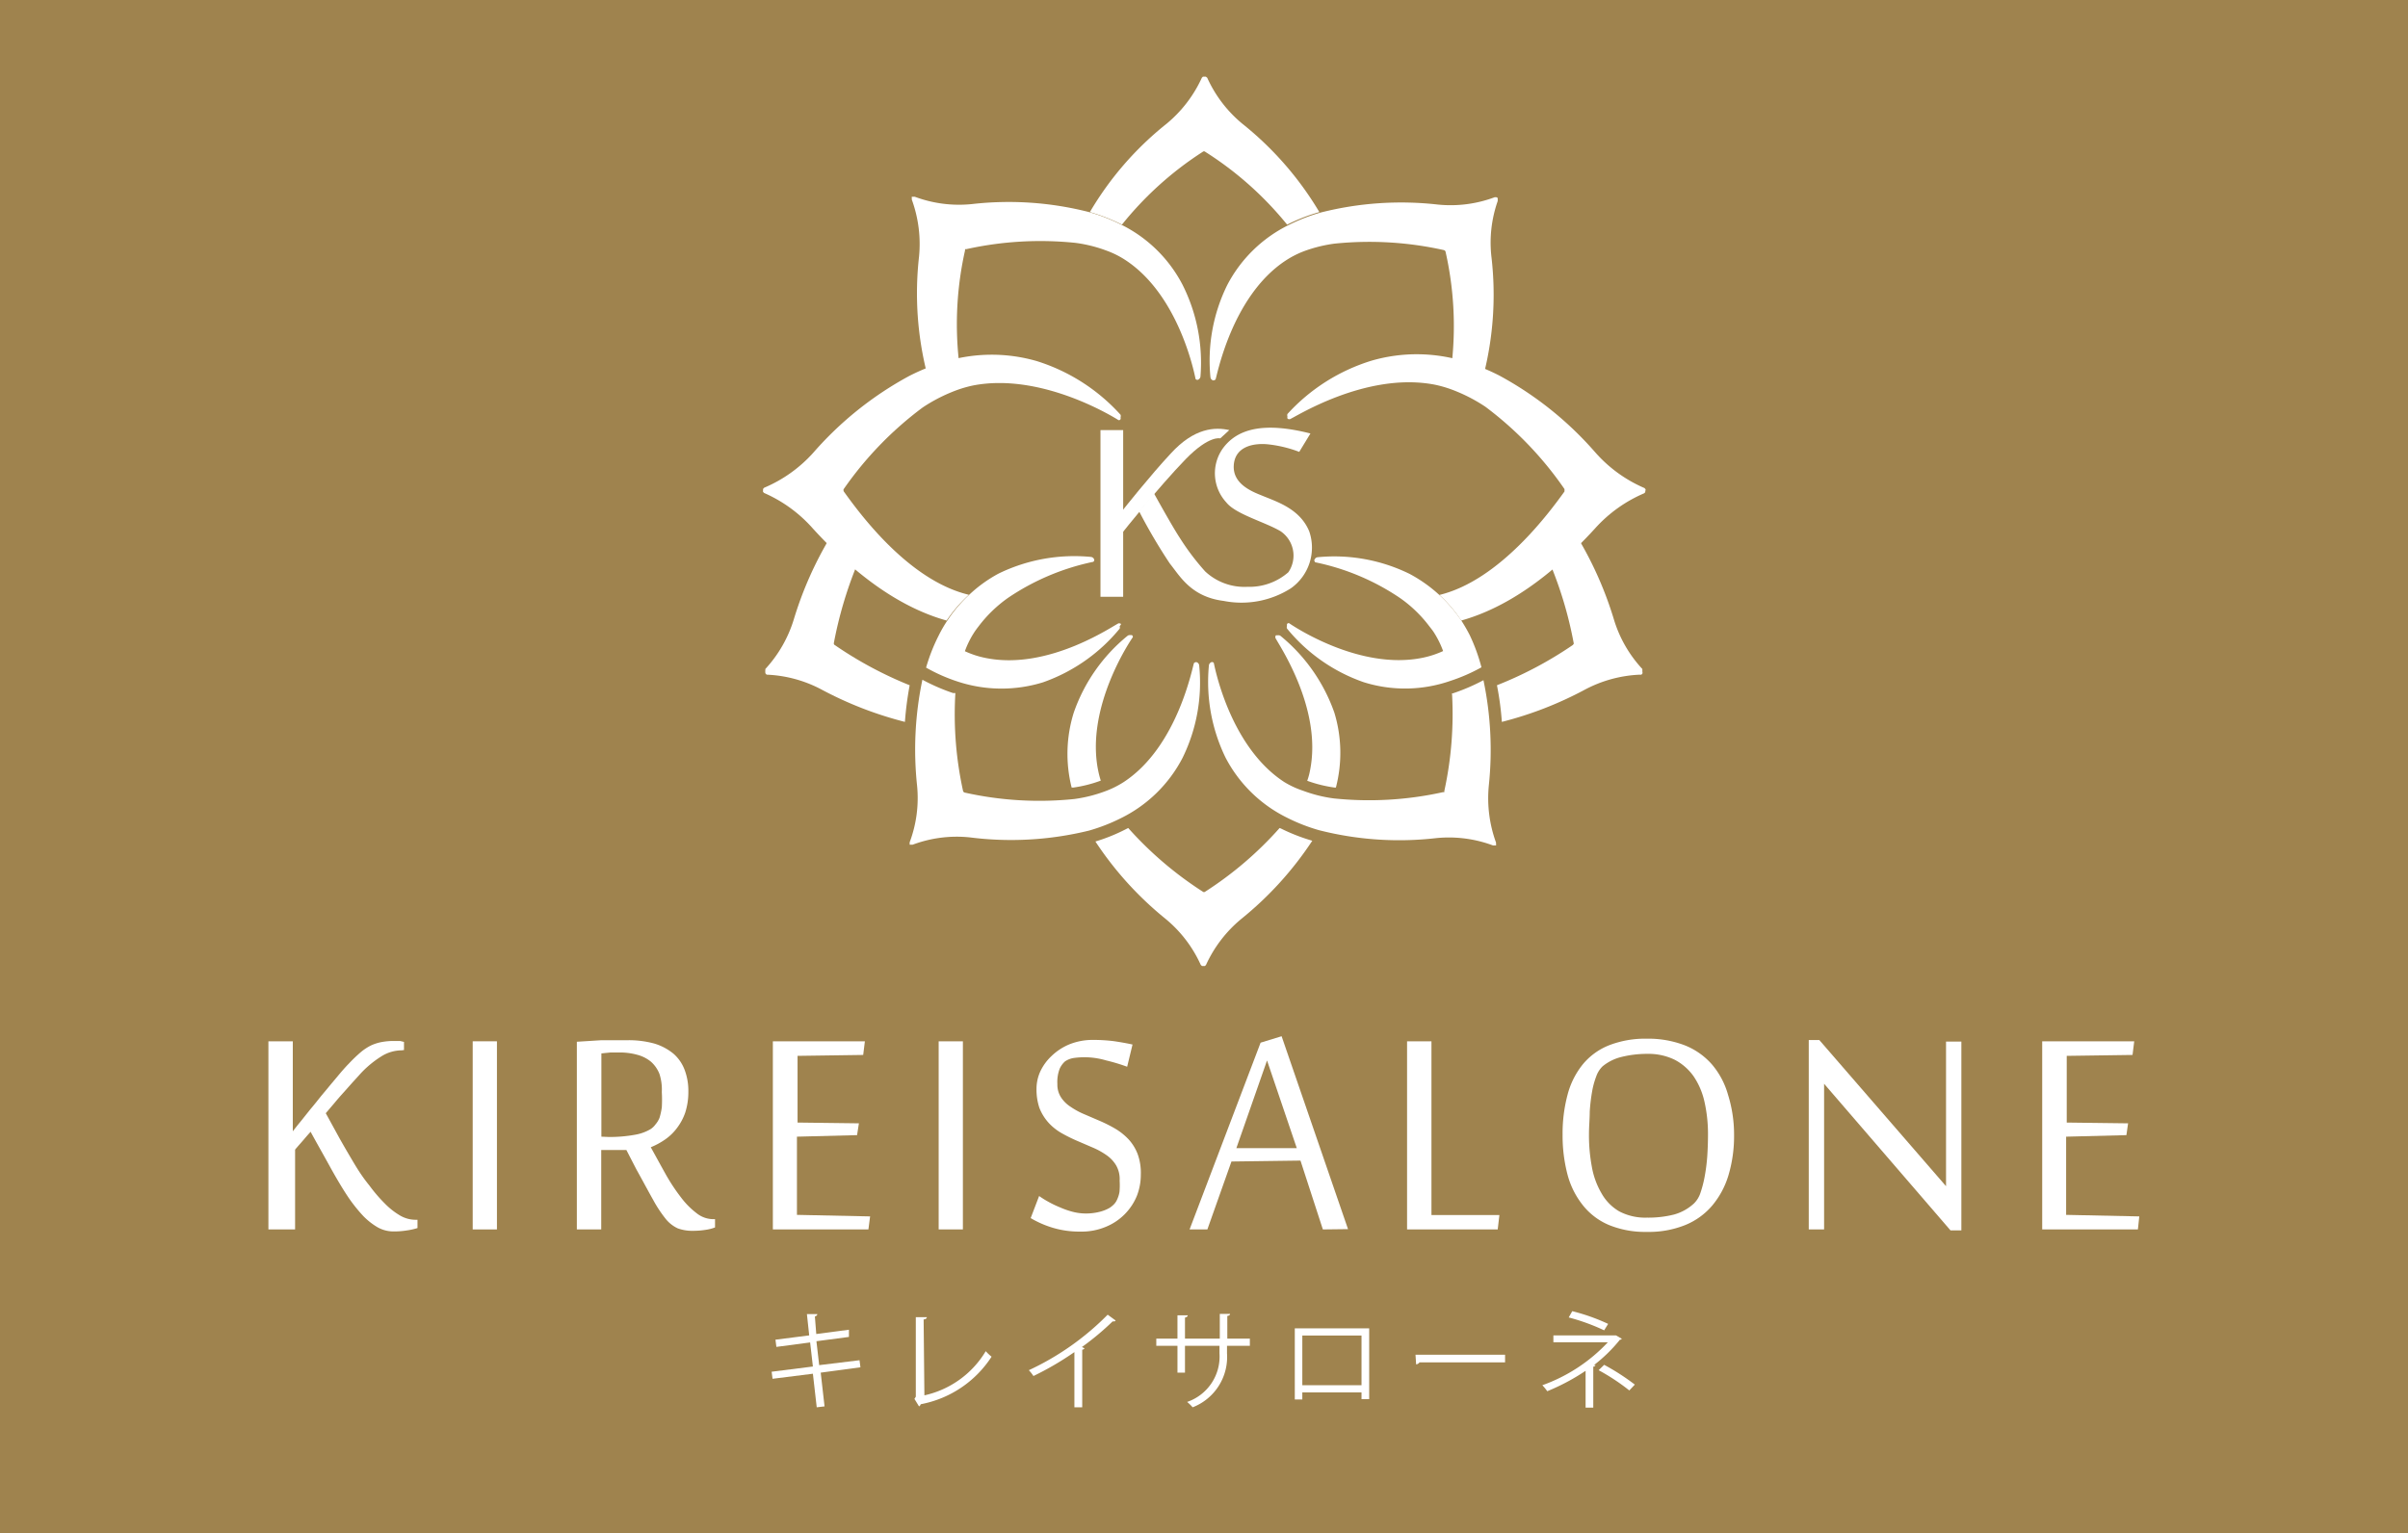 <svg xmlns="http://www.w3.org/2000/svg" viewBox="0 0 157 100"><defs><style>.a{fill:#9f834e;}.b{fill:#fff;}</style></defs><rect class="a" width="157" height="100"/><path class="b" d="M26.18,68.5a2.51,2.51,0,0,0-1.28.37,6.67,6.67,0,0,0-1.45,1.21l-.49.54-.56.63c-.2.22-.39.44-.59.68l-.57.67.91,1.66c.31.55.62,1.08.93,1.6s.63,1,1,1.45a10,10,0,0,0,1,1.17,4.81,4.81,0,0,0,1,.79,2,2,0,0,0,1,.28h.14v.54a4.39,4.39,0,0,1-.73.16,5.22,5.22,0,0,1-.87.06,2.1,2.1,0,0,1-1-.27,4.42,4.42,0,0,1-.94-.74,10.37,10.37,0,0,1-.89-1.1c-.29-.42-.57-.88-.85-1.36s-.56-1-.84-1.5-.56-1-.85-1.53l-.23.26-.3.35-.29.33c-.09.11-.16.18-.19.23v5.2H17.5V67.91h1.59v5.87c.14-.18.31-.4.51-.64l.63-.79c.23-.27.46-.56.69-.85l.69-.83.62-.74c.2-.23.37-.42.52-.57a9.83,9.83,0,0,1,.76-.73,3.33,3.33,0,0,1,.68-.45,2.92,2.92,0,0,1,.69-.22,4.15,4.15,0,0,1,.83-.07l.38,0,.25.06v.53Z"/><path class="b" d="M30.82,80.18V67.91H32.4V80.18Z"/><path class="b" d="M40.84,75H39.2v5.18H37.61V67.94l1.59-.1,1.7,0a6.25,6.25,0,0,1,1.77.22,3.57,3.57,0,0,1,1.24.66,2.62,2.62,0,0,1,.73,1.06,3.86,3.86,0,0,1,.24,1.41,4.37,4.37,0,0,1-.2,1.36,3.58,3.58,0,0,1-.53,1,3.31,3.31,0,0,1-.78.76,4.79,4.79,0,0,1-.94.51c.35.63.68,1.24,1,1.81a12.59,12.59,0,0,0,1,1.5,5.24,5.24,0,0,0,1,1,1.74,1.74,0,0,0,1.08.38h.11v.54a2.83,2.83,0,0,1-.64.16,5.16,5.16,0,0,1-.79.06,2.77,2.77,0,0,1-1-.16,2.2,2.2,0,0,1-.78-.61,8.3,8.3,0,0,1-.82-1.24c-.3-.53-.66-1.21-1.1-2Zm-1.15-.85A9.21,9.21,0,0,0,41.43,74a2.92,2.92,0,0,0,1-.37,1.17,1.17,0,0,0,.3-.29A1.52,1.52,0,0,0,43,72.9a4.38,4.38,0,0,0,.15-.68,8.72,8.72,0,0,0,0-1A3.31,3.31,0,0,0,43,70.05a2.06,2.06,0,0,0-.56-.81,2.34,2.34,0,0,0-.89-.45,4.23,4.23,0,0,0-1.18-.15l-.57,0-.59.06v5.43Z"/><path class="b" d="M56.62,80.18H50.39V67.91h6l-.11.89L52,68.86v4.35l4,.05-.12.77-3.92.1v5.1l4.77.1Z"/><path class="b" d="M61.2,80.18V67.91h1.58V80.18Z"/><path class="b" d="M74.38,76.62A3.77,3.77,0,0,1,74.12,78a3.69,3.69,0,0,1-2,2,4.06,4.06,0,0,1-1.68.32,6,6,0,0,1-1.77-.24,6.42,6.42,0,0,1-1.47-.64L67.75,78a6,6,0,0,0,.61.38,6.53,6.53,0,0,0,.75.36,5.41,5.41,0,0,0,.83.29,3.43,3.43,0,0,0,.82.11,3.62,3.62,0,0,0,.94-.11,2.51,2.51,0,0,0,.65-.26,1.71,1.71,0,0,0,.26-.21,1,1,0,0,0,.22-.32,1.92,1.92,0,0,0,.16-.51A5,5,0,0,0,73,77a1.8,1.8,0,0,0-.23-1,2.16,2.16,0,0,0-.62-.66,4.91,4.91,0,0,0-.88-.49l-1-.43a10.26,10.26,0,0,1-1-.49,3.55,3.55,0,0,1-.87-.67,3.2,3.2,0,0,1-.63-1A3.76,3.76,0,0,1,67.58,71a2.72,2.72,0,0,1,.25-1.13,3.29,3.29,0,0,1,.73-1,3.71,3.71,0,0,1,1.16-.76,4.07,4.07,0,0,1,1.57-.29,10.89,10.89,0,0,1,1.32.08c.41.06.82.13,1.23.22l-.35,1.45a11.91,11.91,0,0,0-1.36-.41A5,5,0,0,0,70,69a1.39,1.39,0,0,0-.56.22,1.42,1.42,0,0,0-.35.48,2.43,2.43,0,0,0-.15,1,1.53,1.53,0,0,0,.24.87,2.12,2.12,0,0,0,.62.61,4.89,4.89,0,0,0,.88.48l1,.43a9.33,9.33,0,0,1,1,.5,4,4,0,0,1,.88.69,3,3,0,0,1,.62,1A3.6,3.6,0,0,1,74.38,76.62Z"/><path class="b" d="M86.25,80.18l-1.46-4.49-4.5.06-1.57,4.43H77.56L82.19,68l1.37-.42,4.33,12.58Zm-1.7-5.3-1.94-5.72-2,5.72Z"/><path class="b" d="M91.74,80.18V67.91h1.59V79.24h4.43l-.11.94Z"/><path class="b" d="M113.06,74a8.94,8.94,0,0,1-.36,2.63,5.56,5.56,0,0,1-1.07,2,4.57,4.57,0,0,1-1.77,1.27,6.35,6.35,0,0,1-2.48.44,6.21,6.21,0,0,1-2.48-.45,4.3,4.3,0,0,1-1.7-1.29,5.41,5.41,0,0,1-1-2,10,10,0,0,1-.32-2.6,9.82,9.82,0,0,1,.32-2.59,5.27,5.27,0,0,1,1-2,4.25,4.25,0,0,1,1.71-1.24,6.52,6.52,0,0,1,2.46-.43,6.65,6.65,0,0,1,2.47.43,4.61,4.61,0,0,1,1.77,1.24,5.22,5.22,0,0,1,1.06,2A8.67,8.67,0,0,1,113.06,74Zm-1.7,0a9.58,9.58,0,0,0-.23-2.15,4.82,4.82,0,0,0-.71-1.66,3.48,3.48,0,0,0-1.24-1.08,3.9,3.9,0,0,0-1.78-.38,6.91,6.91,0,0,0-1.68.2,3.09,3.09,0,0,0-1.23.61,1.68,1.68,0,0,0-.42.67,5.23,5.23,0,0,0-.27,1,11.75,11.75,0,0,0-.15,1.29c0,.47-.05.95-.05,1.46a11.17,11.17,0,0,0,.19,2.15,5.18,5.18,0,0,0,.62,1.7A3.14,3.14,0,0,0,105.57,79a3.64,3.64,0,0,0,1.81.41,6.82,6.82,0,0,0,1.76-.2,3.16,3.16,0,0,0,1.29-.71,1.7,1.7,0,0,0,.43-.68,7.49,7.49,0,0,0,.28-1.07,11.94,11.94,0,0,0,.17-1.31C111.34,75,111.36,74.48,111.36,74Z"/><path class="b" d="M127.17,80.24l-8.24-9.56h0c0,.9,0,1.72,0,2.47,0,.32,0,.63,0,.95s0,.6,0,.87,0,.49,0,.68v4.53h-1V67.83h.69l8.26,9.53h0c0-.84,0-1.61,0-2.33,0-.31,0-.61,0-.92s0-.61,0-.88,0-.53,0-.74V67.93h1V80.24Z"/><path class="b" d="M139.39,80.18h-6.24V67.91h6l-.11.89-4.29.06v4.35l4,.05-.11.77-3.93.1v5.1l4.77.1Z"/><rect class="b" x="71.75" y="28.05" width="1.48" height="10.87"/><path class="b" d="M73.22,33.25S75,31,76.33,29.58c1.54-1.69,2.9-1.74,3.82-1.53l-.59.54s-.72-.22-2.25,1.35c-1.81,1.87-4.09,4.75-4.09,4.75Z"/><path class="b" d="M75.23,32.16s1.19,2.16,1.7,2.93a16.13,16.13,0,0,0,1.65,2.18,3.75,3.75,0,0,0,2.76,1A3.85,3.85,0,0,0,84,37.32a1.92,1.92,0,0,0-.5-2.67c-1-.6-2.94-1.11-3.55-1.89a2.8,2.8,0,0,1-.24-3.49c.92-1.28,2.62-1.79,5.73-1l-.73,1.2a8.08,8.08,0,0,0-2.12-.5c-1.08-.08-2.09.27-2.15,1.39s1,1.63,1.79,1.94c1,.42,2.51.86,3.13,2.35a3.25,3.25,0,0,1-1.2,3.72,6,6,0,0,1-4.38.82c-2.14-.27-2.86-1.64-3.51-2.44a36.14,36.14,0,0,1-2-3.4Z"/><path class="b" d="M81,8.07a8.33,8.33,0,0,1-2.29-3L78.62,5l-.09,0h0l-.1,0-.07.07a8.44,8.44,0,0,1-2.3,3,20.89,20.89,0,0,0-5,5.76,11.81,11.81,0,0,1,2.09.82A22,22,0,0,1,78.42,9.9a.12.12,0,0,1,.16,0,22,22,0,0,1,5.34,4.75,11.91,11.91,0,0,1,2.1-.82A21.26,21.26,0,0,0,81,8.07Z"/><path class="b" d="M77.1,18.57a9,9,0,0,0-4-3.92A11.81,11.81,0,0,0,71,13.83a21.15,21.15,0,0,0-7.64-.52,8.24,8.24,0,0,1-3.72-.48h-.1l-.09,0v0h0a.19.19,0,0,0,0,.09v.1a8.46,8.46,0,0,1,.47,3.72,21.32,21.32,0,0,0,.52,7.63,12.43,12.43,0,0,1,2.07-.91,22,22,0,0,1,.41-7.13s0-.05,0-.08l.08,0a22.27,22.27,0,0,1,7.13-.41,9.09,9.09,0,0,1,2,.5,5.88,5.88,0,0,1,1.23.61c3.61,2.35,4.57,7.71,4.59,7.76s.1.07.14.06a.19.19,0,0,0,.11-.07.23.23,0,0,0,.07-.15A11.29,11.29,0,0,0,77.1,18.57Z"/><path class="b" d="M97.65,13.11V13a.79.79,0,0,0,0-.09h0l-.09-.05h-.1a8.2,8.2,0,0,1-3.72.48,21.32,21.32,0,0,0-7.63.52,11.91,11.91,0,0,0-2.1.82,9,9,0,0,0-4,3.92,11.14,11.14,0,0,0-1.09,6,.26.26,0,0,0,.07.15.3.3,0,0,0,.11.06s.08,0,.15-.06,1-5.41,4.58-7.76A6.13,6.13,0,0,1,85,16.39a9.24,9.24,0,0,1,2-.5,22.3,22.3,0,0,1,7.14.42.15.15,0,0,1,.11.11,22,22,0,0,1,.42,7.14,11.83,11.83,0,0,1,2.06.9,21.3,21.3,0,0,0,.52-7.63A8.2,8.2,0,0,1,97.65,13.11Z"/><path class="b" d="M63.17,38.79c-4-.95-7.23-5.46-8.15-6.73A.11.11,0,0,1,55,32a.16.16,0,0,1,0-.09,22.92,22.92,0,0,1,5.15-5.33,10.51,10.51,0,0,1,1.88-1,7.93,7.93,0,0,1,1.41-.44c4.57-.89,9.42,2.22,9.47,2.25s.13,0,.15-.06a.27.27,0,0,0,0-.12.25.25,0,0,0,0-.16,12.31,12.31,0,0,0-5.46-3.5,10.58,10.58,0,0,0-6.08.06,14,14,0,0,0-2.24.91,22.46,22.46,0,0,0-6.25,5,9,9,0,0,1-3.21,2.29l-.07.08,0,.09v0h0v0a.69.69,0,0,0,0,.1l.07.07A9.1,9.1,0,0,1,53,34.47q4.36,4.78,8.72,6A9.09,9.09,0,0,1,63.17,38.79Z"/><path class="b" d="M73.09,40.71s0-.06-.15-.06-4.51,3.14-8.73,2.25a6,6,0,0,1-1.3-.43,5.88,5.88,0,0,1,.61-1.23c.09-.14.19-.27.29-.4A8.66,8.66,0,0,1,65.71,39a15.57,15.57,0,0,1,5.57-2.36c.07-.06.07-.1.06-.14a.24.24,0,0,0-.06-.11.26.26,0,0,0-.16-.07,11.29,11.29,0,0,0-6,1.08,8.94,8.94,0,0,0-1.92,1.38,9.09,9.09,0,0,0-1.42,1.67,8.57,8.57,0,0,0-.58,1,11.81,11.81,0,0,0-.82,2.09,11.18,11.18,0,0,0,2.06.91A9.15,9.15,0,0,0,68,44.5a11.3,11.3,0,0,0,5-3.5.22.22,0,0,0,0-.16A.51.51,0,0,0,73.09,40.71Z"/><path class="b" d="M107.29,32v0l0-.09-.07-.08A9,9,0,0,1,104,29.49a22.46,22.46,0,0,0-6.25-5,14,14,0,0,0-2.24-.91,10.58,10.58,0,0,0-6.08-.06A12.31,12.31,0,0,0,83.94,27a.25.25,0,0,0,0,.16.27.27,0,0,0,0,.12s0,.06.15.06,4.9-3.14,9.47-2.25a7.93,7.93,0,0,1,1.41.44,10.51,10.51,0,0,1,1.88,1A22.92,22.92,0,0,1,102,31.89a.16.16,0,0,1,0,.09.11.11,0,0,1,0,.08c-.92,1.27-4.19,5.78-8.15,6.74a8.83,8.83,0,0,1,1.42,1.67q4.35-1.22,8.72-6a9.1,9.1,0,0,1,3.21-2.3l.07-.07,0-.1v0h0Z"/><path class="b" d="M95.83,41.43a10.19,10.19,0,0,0-.58-1,9.4,9.4,0,0,0-3.34-3,11.14,11.14,0,0,0-6-1.09.26.26,0,0,0-.15.07l-.07.11s0,.08.06.15A15.38,15.38,0,0,1,91.28,39a8.44,8.44,0,0,1,1.9,1.83c.1.13.21.26.3.4a6.13,6.13,0,0,1,.61,1.23,6.19,6.19,0,0,1-1.3.43c-4.22.89-8.69-2.21-8.73-2.24s-.13,0-.15.06a.43.43,0,0,0,0,.12.22.22,0,0,0,0,.16,11.2,11.2,0,0,0,5,3.5,9,9,0,0,0,5.61-.07,11.6,11.6,0,0,0,2.07-.9A11.91,11.91,0,0,0,95.83,41.43Z"/><path class="b" d="M83.43,54a23.27,23.27,0,0,1-4.85,4.15.12.12,0,0,1-.16,0A23.52,23.52,0,0,1,73.56,54l-.14.07a11.67,11.67,0,0,1-2,.81A22.14,22.14,0,0,0,76,59.93a8.33,8.33,0,0,1,2.29,3l.08.07.09,0h0l.1,0,.07-.07a8.44,8.44,0,0,1,2.3-3,22.3,22.3,0,0,0,4.63-5.1,12.29,12.29,0,0,1-2.05-.8Z"/><path class="b" d="M94.67,45.21a23.59,23.59,0,0,1-.5,6.37s0,.05,0,.08a.2.2,0,0,1-.08,0,22.27,22.27,0,0,1-7.13.41,9.09,9.09,0,0,1-2-.5A5.88,5.88,0,0,1,83.73,51c-3.61-2.35-4.57-7.71-4.59-7.76s-.1-.07-.14-.06a.19.19,0,0,0-.11.07.23.23,0,0,0-.07.15,11.29,11.29,0,0,0,1.08,6,9,9,0,0,0,4,3.92,11.81,11.81,0,0,0,2.09.82,21.15,21.15,0,0,0,7.64.52,8.24,8.24,0,0,1,3.72.48h.1l.09,0v0h0a.19.19,0,0,0,0-.09v-.1a8.46,8.46,0,0,1-.47-3.72,22.14,22.14,0,0,0-.35-6.87,12.83,12.83,0,0,1-2,.86Z"/><path class="b" d="M71.77,50.91h0a6.06,6.06,0,0,1-.16-.61c-.89-4.22,2.21-8.69,2.24-8.73s0-.13-.06-.15l-.12,0a.22.22,0,0,0-.16.05,11.2,11.2,0,0,0-3.5,5,9,9,0,0,0-.14,4.89H70A8.55,8.55,0,0,0,71.77,50.91Z"/><path class="b" d="M87,51.36h.1A9,9,0,0,0,87,46.48a11.3,11.3,0,0,0-3.5-5,.22.22,0,0,0-.16-.05l-.13,0s-.06,0-.06.15,3.14,4.51,2.25,8.73a4.24,4.24,0,0,1-.17.61h0A8.61,8.61,0,0,0,87,51.36Z"/><path class="b" d="M54.43,42.07a.11.11,0,0,1-.06-.07.19.19,0,0,1,0-.08,26.35,26.35,0,0,1,1.47-5c-.57-.57-1.15-1.2-1.72-1.87a23.82,23.82,0,0,0-2.36,5.33,8.38,8.38,0,0,1-1.86,3.25l0,.1a.14.14,0,0,0,0,.09v0h0A.16.16,0,0,0,50,44L50,44a8.33,8.33,0,0,1,3.62,1A24.11,24.11,0,0,0,59,47.08a21.61,21.61,0,0,1,.31-2.39A25.15,25.15,0,0,1,54.43,42.07Z"/><path class="b" d="M102.54,42.07s0,0,.06-.07a.11.11,0,0,0,0-.08,25.6,25.6,0,0,0-1.47-5c.58-.57,1.15-1.2,1.73-1.87a23.82,23.82,0,0,1,2.36,5.33,8.24,8.24,0,0,0,1.86,3.25l0,.1a.22.22,0,0,1,0,.09v0h0A.13.13,0,0,1,107,44l-.09,0a8.39,8.39,0,0,0-3.62,1,23.86,23.86,0,0,1-5.37,2.08,19.43,19.43,0,0,0-.32-2.39A25,25,0,0,0,102.54,42.07Z"/><path class="b" d="M78.11,43.24a.3.3,0,0,0-.11-.06s-.08,0-.15.06-1,5.41-4.58,7.76a6.13,6.13,0,0,1-1.23.61,9.24,9.24,0,0,1-2,.5,22.3,22.3,0,0,1-7.14-.42.15.15,0,0,1-.11-.11,23.27,23.27,0,0,1-.5-6.38l-.15,0a12.89,12.89,0,0,1-2-.87,22.19,22.19,0,0,0-.35,6.88,8.2,8.2,0,0,1-.48,3.72V55a.79.79,0,0,0,0,.09h0l.09,0h.1a8.2,8.2,0,0,1,3.72-.48A21.32,21.32,0,0,0,71,54.17a11.91,11.91,0,0,0,2.1-.82,9,9,0,0,0,4-3.92,11.14,11.14,0,0,0,1.09-6A.26.26,0,0,0,78.11,43.24Z"/><path class="b" d="M53.51,89.52l.25,2.2-.51.06L53,89.59l-2.63.33-.06-.46L53,89.12l-.18-1.57-2.2.29-.06-.47,2.2-.28-.15-1.39.68,0c0,.07-.06.13-.16.16L53.22,87l2.13-.28,0,.47-2.12.28.18,1.56,2.63-.32.06.46Z"/><path class="b" d="M60.27,91a6.22,6.22,0,0,0,4-2.88,3.19,3.19,0,0,0,.38.36,7.06,7.06,0,0,1-4.62,3.1.22.22,0,0,1-.11.14l-.3-.49.09-.14V85.9l.72,0c0,.07-.07.14-.21.15Z"/><path class="b" d="M72.74,86.12a.14.14,0,0,1-.13.06h-.07a17.68,17.68,0,0,1-2,1.67l.17.08a.17.17,0,0,1-.15.09v3.76h-.51v-3.6a19.58,19.58,0,0,1-2.67,1.56,2.63,2.63,0,0,0-.3-.38,17.68,17.68,0,0,0,5.14-3.62Z"/><path class="b" d="M81.49,87.77H80v.49a3.52,3.52,0,0,1-2.24,3.52,3,3,0,0,0-.36-.35,3.13,3.13,0,0,0,2.11-3.17v-.49H77.26v1.75h-.49V87.77H75.39V87.3h1.38V85.78l.67,0c0,.07-.07.13-.18.15V87.3h2.27V85.69l.67,0c0,.06-.06.12-.18.13V87.3h1.47Z"/><path class="b" d="M89.27,86.63v4.62h-.5v-.44H84.91v.46h-.49V86.63Zm-.5,3.71V87.1H84.91v3.24Z"/><path class="b" d="M92.29,88.35h5.84v.5H92.55a.3.3,0,0,1-.22.13Z"/><path class="b" d="M105.74,87.31a.12.12,0,0,1-.12.06,9.94,9.94,0,0,1-1.7,1.66l.11,0a.16.16,0,0,1-.15.1v2.67h-.5V89.4a13.81,13.81,0,0,1-2.5,1.33,3.66,3.66,0,0,0-.32-.39,10.85,10.85,0,0,0,4.27-2.8h-3.55v-.45h4l.08,0Zm-1.15-.55a13.34,13.34,0,0,0-2.31-.84l.23-.41a12.93,12.93,0,0,1,2.34.83Zm0,2.25a14.68,14.68,0,0,1,2,1.29l-.36.38a13.73,13.73,0,0,0-2-1.32Z"/></svg>